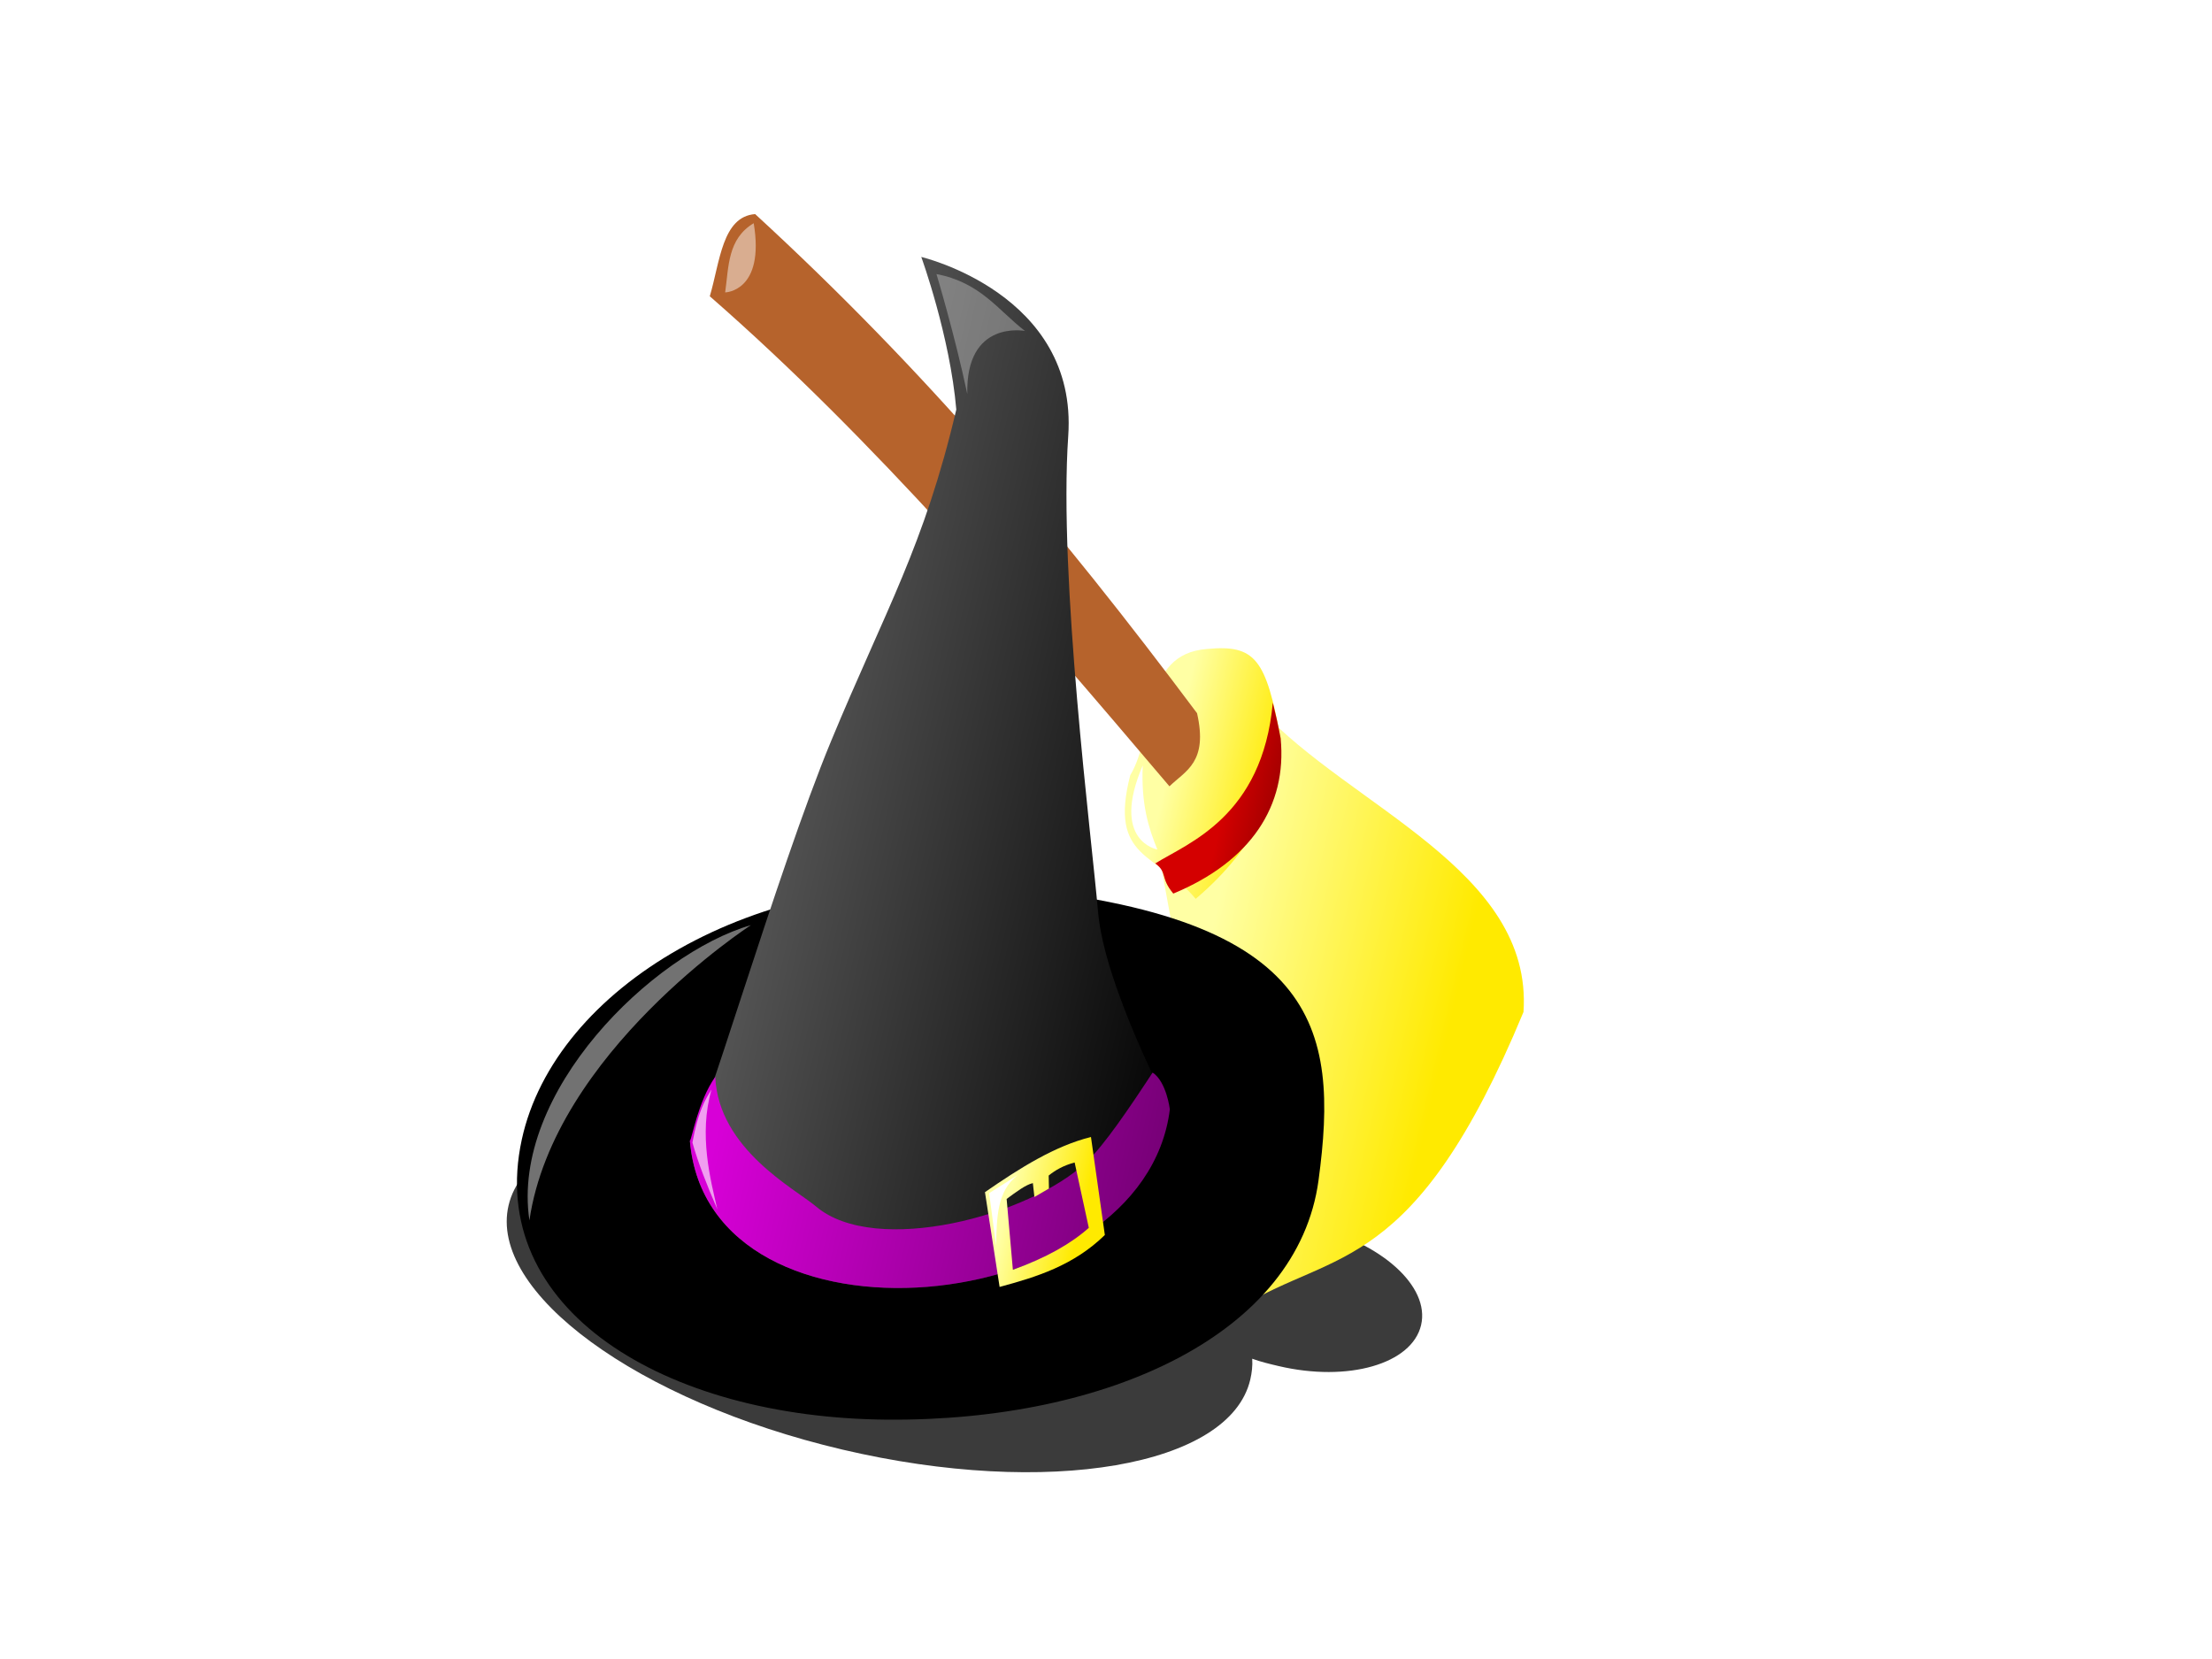 <?xml version="1.0"?><svg width="640" height="480" xmlns="http://www.w3.org/2000/svg" xmlns:xlink="http://www.w3.org/1999/xlink">
 <title>costume</title>
 <defs>
  <linearGradient id="linearGradient2868">
   <stop stop-color="#d700d7" id="stop2870" offset="0"/>
   <stop stop-color="#6e006e" id="stop2872" offset="1"/>
  </linearGradient>
  <linearGradient id="linearGradient3651">
   <stop stop-color="#555555" id="stop3653" offset="0"/>
   <stop stop-color="#000000" id="stop3655" offset="1"/>
  </linearGradient>
  <linearGradient id="linearGradient3689">
   <stop stop-color="#ffea00" id="stop3691" offset="0"/>
   <stop stop-color="#ffffa4" id="stop3693" offset="1"/>
  </linearGradient>
  <linearGradient id="linearGradient3679">
   <stop stop-color="#552200" id="stop3681" offset="0"/>
   <stop stop-color="#b6632c" id="stop3683" offset="1"/>
  </linearGradient>
  <radialGradient gradientUnits="userSpaceOnUse" gradientTransform="matrix(2.62,8.055,-10.893,7.103,456.213,10254.936)" r="15.514" fy="23.686" fx="16.668" cy="23.686" cx="16.668" id="radialGradient2874" xlink:href="#linearGradient3651"/>
  <linearGradient y2="0.448" x2="1" y1="0.448" x1="0" id="linearGradient2902" xlink:href="#linearGradient3651"/>
  <linearGradient y2="0.369" x2="1.048" y1="0.369" x1="0.05" id="linearGradient2904" xlink:href="#linearGradient2868"/>
  <linearGradient y2="0.678" x2="0.196" y1="0.678" x1="0.79" id="linearGradient2918" xlink:href="#linearGradient3689"/>
  <filter height="1.145" y="-0.073" width="1.201" x="-0.1" id="filter3694">
   <feGaussianBlur id="feGaussianBlur3696" stdDeviation="0.291"/>
  </filter>
  <filter height="1.366" y="-0.183" width="1.265" x="-0.133" id="filter3700">
   <feGaussianBlur id="feGaussianBlur3702" stdDeviation="0.238"/>
  </filter>
  <filter height="1.182" y="-0.091" width="1.344" x="-0.172" id="filter3710">
   <feGaussianBlur id="feGaussianBlur3712" stdDeviation="0.124"/>
  </filter>
  <filter height="1.192" y="-0.096" width="1.391" x="-0.195" id="filter3720">
   <feGaussianBlur id="feGaussianBlur3722" stdDeviation="0.084"/>
  </filter>
  <linearGradient gradientTransform="translate(-2.793,1005.979)" y2="-75.752" x2="0.767" y1="-75.752" x1="0.602" id="linearGradient3726" xlink:href="#linearGradient3679"/>
  <linearGradient y2="1.279" x2="0.325" y1="1.279" x1="0.975" id="linearGradient3730" xlink:href="#linearGradient3689"/>
  <linearGradient y2="0.82" x2="0.176" y1="0.82" x1="0.824" id="linearGradient3850" xlink:href="#linearGradient3689"/>
  <linearGradient id="linearGradient3801">
   <stop stop-color="#a20000" offset="0" id="stop3803"/>
   <stop stop-color="#d40000" offset="1" id="stop3805"/>
  </linearGradient>
  <linearGradient y2="0.832" x2="0.468" y1="0.832" x1="0.921" id="linearGradient4003" xlink:href="#linearGradient3801"/>
  <filter height="1.546" y="-0.273" width="2.075" x="-0.537" id="filter4019">
   <feGaussianBlur id="feGaussianBlur4021" stdDeviation="0.239"/>
  </filter>
  <filter height="1.397" y="-0.198" width="1.565" x="-0.282" id="filter4029">
   <feGaussianBlur id="feGaussianBlur4031" stdDeviation="0.185"/>
  </filter>
  <filter height="1.682" y="-0.341" width="1.19" x="-0.095" id="filter4044">
   <feGaussianBlur id="feGaussianBlur4046" stdDeviation="0.226"/>
  </filter>
  <filter height="1.49" y="-0.245" width="1.114" x="-0.057" id="filter3650">
   <feGaussianBlur id="feGaussianBlur3652" stdDeviation="0.944"/>
  </filter>
 </defs>
 <g>
  <title>Layer 1</title>
  <g transform="rotate(13.229, 311.341, 239.19)" id="svg_1">
   <path fill="#000000" fill-opacity="0.769" fill-rule="evenodd" filter="url(#filter3650)" id="path4048" d="m404.083,336.082c-17.518,0 -32.11,6.477 -36.185,15.564c-20.16,-9.279 -48.976,-14.928 -81.104,-14.928c-60.921,0 -110.218,20.902 -110.218,46.691c0,25.789 49.297,46.691 110.218,46.691c60.921,0 110.218,-20.902 110.218,-46.691c0,-2.035 -0.235,-4.068 -0.832,-6.035c2.567,0.311 5.169,0.318 7.902,0.318c20.667,0 37.432,-9.41 37.432,-20.963c0,-11.554 -16.765,-20.646 -37.432,-20.646z"/>
   <path fill="url(#linearGradient3850)" stroke-width="1px" stroke-miterlimit="4" stroke-dashoffset="0" id="path3848" d="m355.513,193.987c31.788,21.484 87.458,27.114 94.113,67.77c-13.309,81.312 -37.469,79.315 -59.892,101.64l-53.237,-121.968l19.016,-47.442z"/>
   <path fill="url(#linearGradient3730)" stroke-width="1px" stroke-miterlimit="4" stroke-dashoffset="0" id="path3728" d="m336.497,180.445c-18.399,5.797 -8.904,27.087 -13.309,40.656c-0.507,25.361 12.593,19.928 26.619,30.492c14.189,-19.232 15.99,-35.552 13.309,-50.82c-9.403,-21.339 -13.317,-24.792 -26.619,-20.328z"/>
   <path fill="url(#linearGradient3726)" stroke-width="1px" id="path3724" d="m180.392,87.894c58.456,32.888 106.217,68.308 157.511,111.323c6.38,13.09 0.608,16.9 -2.935,22.414c-53.095,-39.206 -106.264,-78.131 -161.913,-107.586c0.602,-10.326 -1.795,-23.269 7.337,-26.15z"/>
   <path fill="url(#radialGradient2874)" fill-rule="evenodd" id="path2865" d="m403.043,322.741c4.313,44.422 -43.03,81.782 -105.743,95.985c-62.713,14.203 -120.516,-4.509 -121.36,-54.716c-0.755,-44.893 47.427,-92.089 113.974,-102.253c95.85,-14.64 108.817,16.562 113.129,60.984z"/>
   <path fill="url(#linearGradient2902)" stroke-width="1px" stroke-miterlimit="4" stroke-dashoffset="0" id="path2876" d="m223.367,353.233c2.578,-0.342 6.655,-81.312 13.309,-121.968c6.655,-40.656 13.309,-60.984 13.309,-101.64c-6.655,-20.328 -19.964,-40.656 -19.964,-40.656c0,0 46.583,0 53.237,40.656c6.655,40.656 33.273,111.804 39.928,132.132c6.655,20.328 33.273,50.82 33.273,50.82c6.655,60.984 -113.129,101.64 -133.093,40.656z"/>
   <path fill="url(#linearGradient2904)" stroke-width="1px" stroke-miterlimit="4" stroke-dashoffset="0" id="path2897" d="m349.182,303.366c-4.319,11.846 -8.839,23.664 -12.685,29.539c-12.478,19.058 -53.237,40.656 -73.201,30.492c-7.157,-3.644 -31.326,-9.7 -37.017,-29.857c-3.244,7.969 -2.459,19.104 -2.911,19.693c19.964,60.984 139.748,20.328 133.093,-40.656c0,0 -2.751,-7.541 -7.279,-9.211z"/>
   <path fill="url(#linearGradient2918)" stroke-width="1px" stroke-miterlimit="4" stroke-dashoffset="0" id="path2908" d="m336.081,325.6c-9.587,4.913 -17.984,13.459 -26.203,22.551l10.398,25.728c9.798,-5.279 19.4,-10.913 26.203,-21.599l-10.398,-26.681zm-2.911,8.258l8.318,17.469c-3.948,5.611 -9.952,11.223 -18.612,16.834l-6.447,-19.534c2.194,-2.552 4.416,-5.277 6.343,-6.194l1.352,3.812l3.535,-3.335l-0.936,-3.653c1.539,-1.986 3.525,-3.836 6.447,-5.4z"/>
   <path fill="#ffffff" stroke-width="1px" stroke-miterlimit="4" stroke-dashoffset="0" filter="url(#filter3694)" fill-opacity="0.446" id="path2920" d="m226.279,288.438c0,0 -47.019,48.958 -42.839,97.829c-13.886,-34.864 17.049,-83.304 42.839,-97.829z"/>
   <path fill="#ffffff" stroke-width="1px" stroke-miterlimit="4" stroke-dashoffset="0" filter="url(#filter3700)" fill-opacity="0.299" id="path3698" d="m235.429,92.78c12.994,-0.538 19.729,6.093 28.698,10.164c0,0 -17.517,0.662 -12.062,21.599c-7.517,-15.982 -16.637,-31.763 -16.637,-31.763z"/>
   <path fill="#ffffff" stroke-width="1px" stroke-miterlimit="4" stroke-dashoffset="0" fill-opacity="0.621" filter="url(#filter3710)" id="path3704" d="m226.071,337.352c-1.186,3.398 -2.315,6.995 -1.872,16.199c2.863,5.233 6.919,11.075 11.438,17.152c-3.775,-7.671 -10.275,-19.77 -9.566,-33.351z"/>
   <path fill="#ffffff" stroke-width="1px" stroke-miterlimit="4" stroke-dashoffset="0" filter="url(#filter3720)" id="path3714" d="m317.988,341.164l-6.863,6.988l5.407,14.293c-1.533,-7.608 -3.465,-15.317 1.456,-21.281z"/>
   <path fill="url(#linearGradient4003)" stroke-width="1px" stroke-miterlimit="4" stroke-dashoffset="0" id="path3852" d="m358.54,191.244c4.63,32.802 -14.612,45.146 -22.46,53.044c4.115,1.769 2.202,3.638 7.071,7.305c19.693,-14.188 26.283,-32.219 19.964,-50.82c-1.667,-3.784 -3.17,-6.814 -4.575,-9.529z"/>
   <path fill="#ffffff" stroke-width="1px" stroke-miterlimit="4" stroke-dashoffset="0" fill-opacity="0.473" filter="url(#filter4019)" id="path4005" d="m180.589,90.554c-6.343,6.137 -4.139,13.907 -3.459,21.385c0,0 11.196,-2.823 3.459,-21.385z"/>
   <path fill="#ffffff" stroke-width="1px" stroke-miterlimit="4" stroke-dashoffset="0" filter="url(#filter4029)" id="path4023" d="m326.059,217.519c2.091,11.046 5.773,17.232 9.685,22.717c-0.024,-0.009 -13.823,0.798 -9.685,-22.717z"/>
   <path fill="#ffffff" fill-opacity="0.379" stroke-width="1px" filter="url(#filter4044)" id="path4038" d="m331.357,50.078l-37.939,-1.797c11.405,4.593 22.671,9.236 27.939,16.171c-7.668,-7.082 -15.952,-14.294 9.999,-14.374z"/>
  </g>
 </g>
</svg>